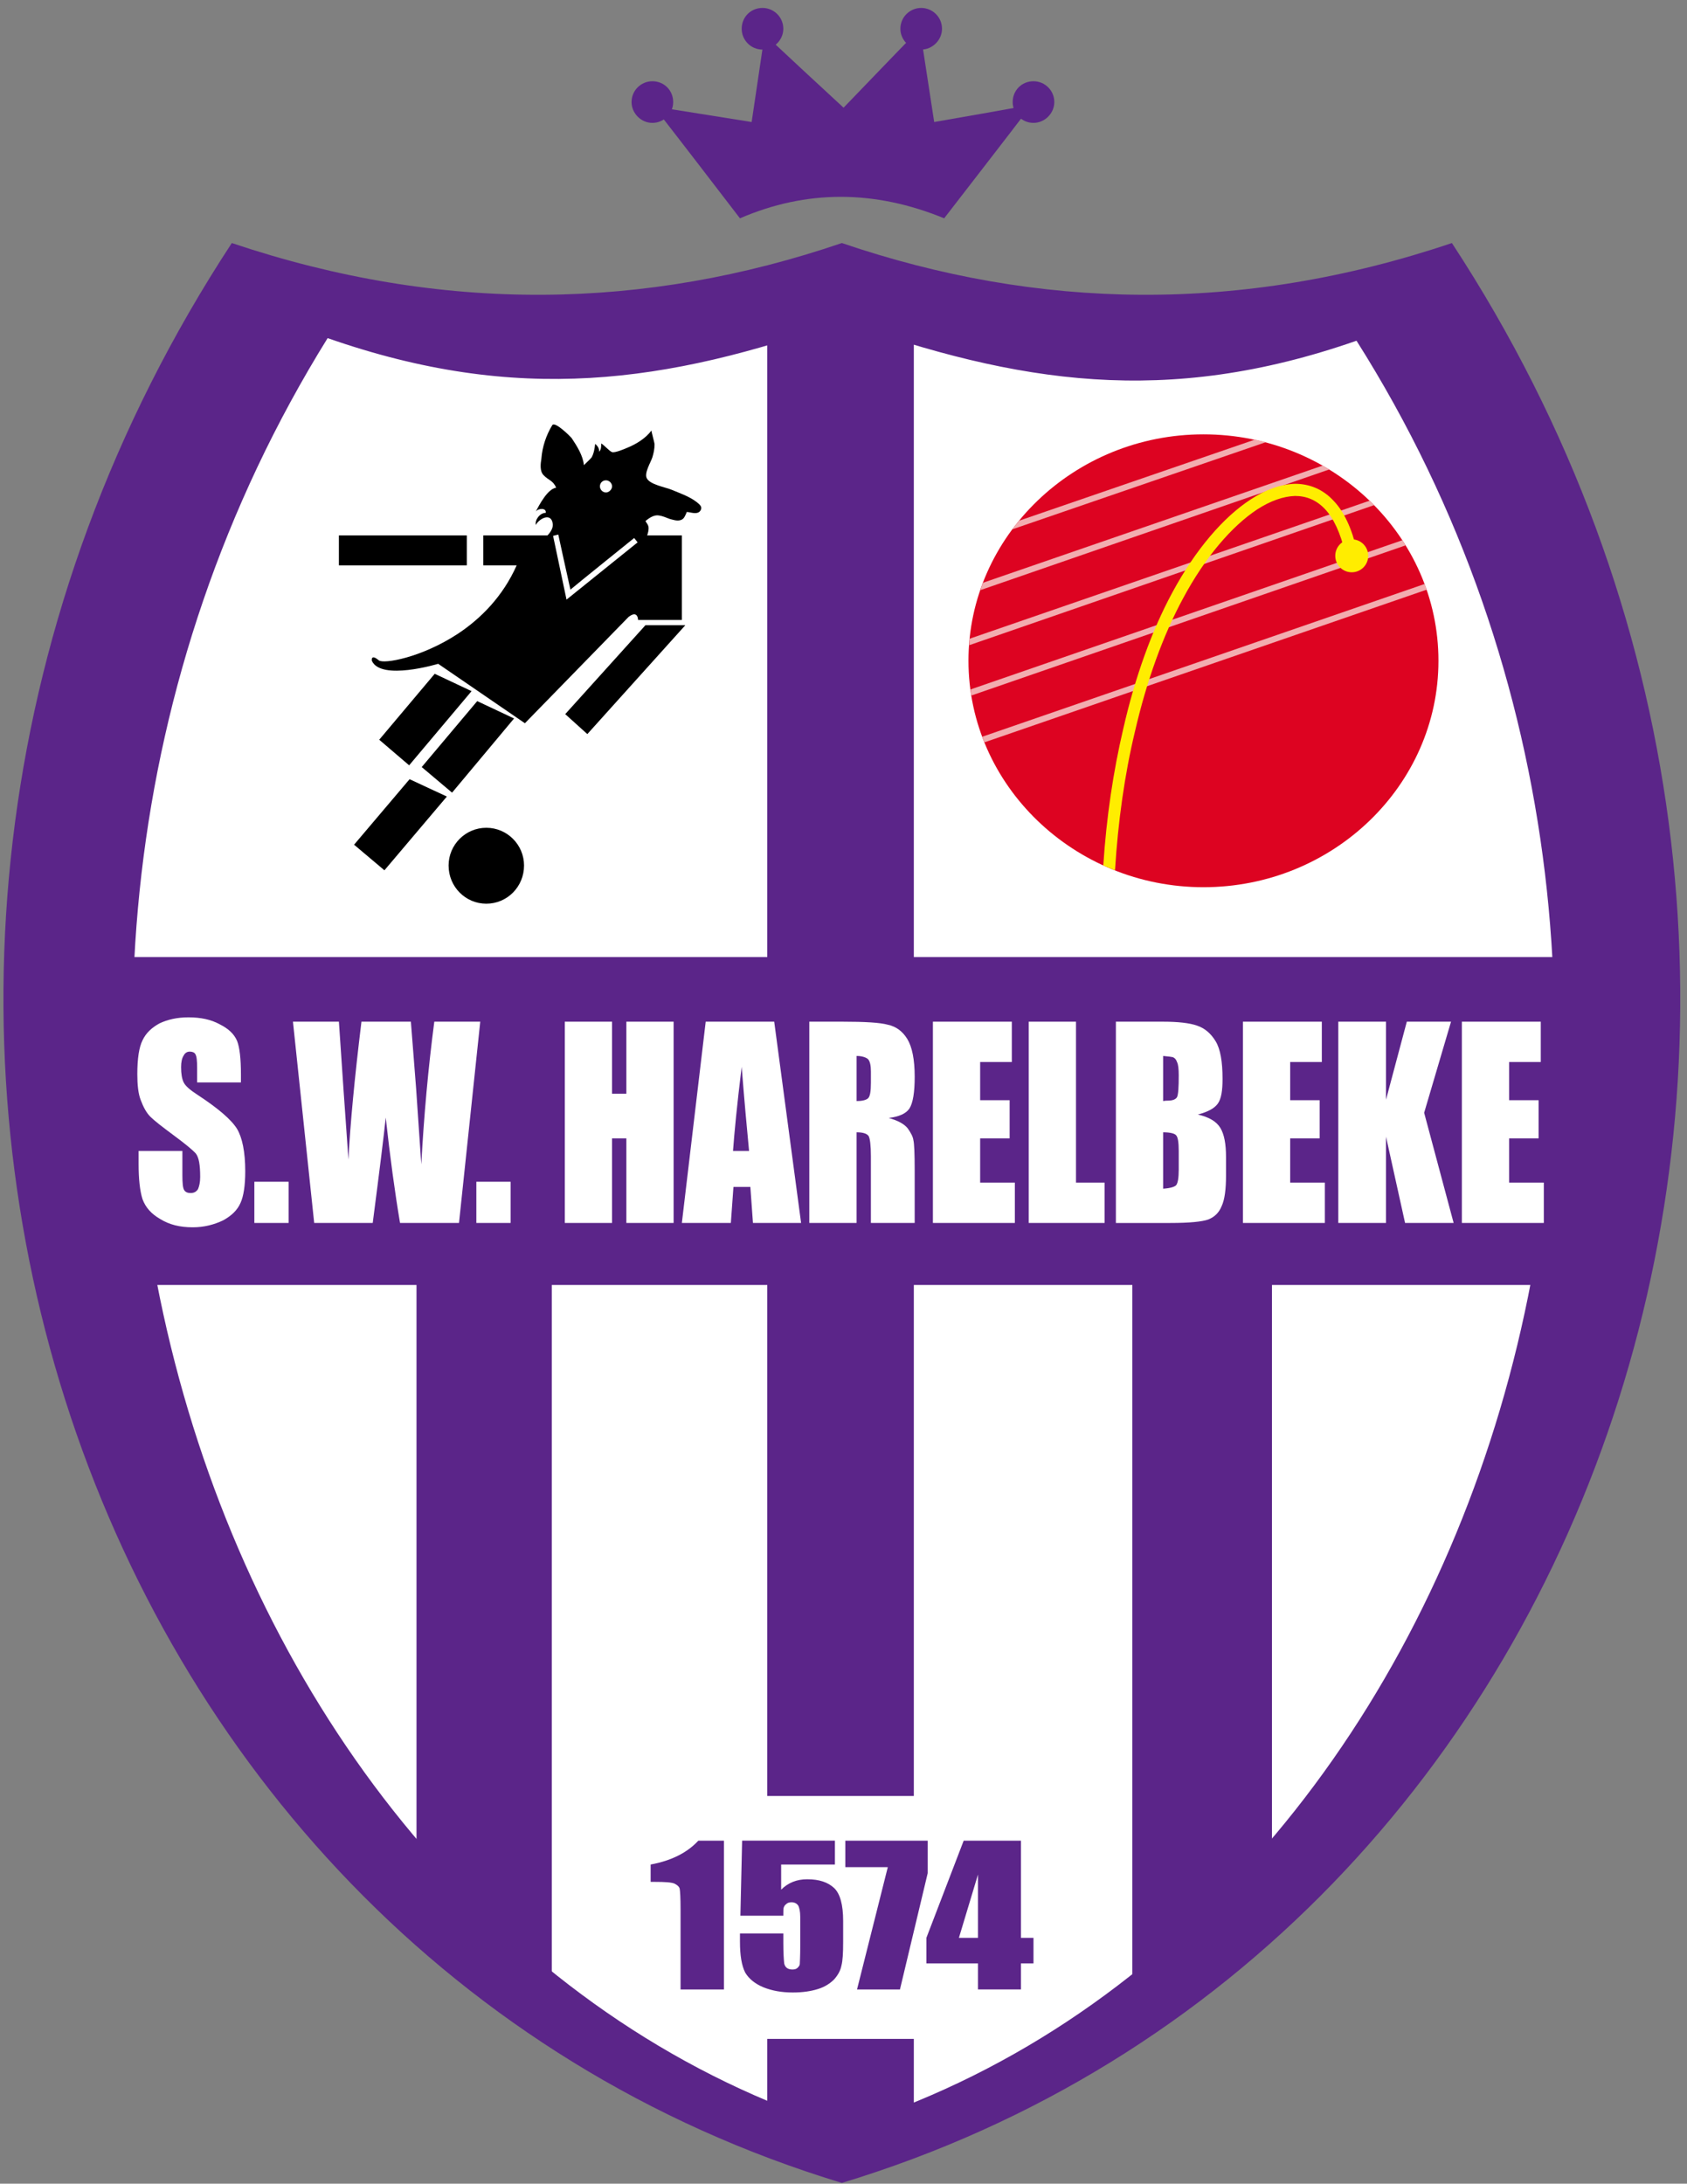 <?xml version="1.0" encoding="utf-8"?>
<!-- Generator: Adobe Illustrator 12.0.0, SVG Export Plug-In  -->
<!DOCTYPE svg PUBLIC "-//W3C//DTD SVG 1.1//EN" "http://www.w3.org/Graphics/SVG/1.1/DTD/svg11.dtd">
<svg  version="1.1" xmlns="http://www.w3.org/2000/svg" xmlns:xlink="http://www.w3.org/1999/xlink" xmlns:a="http://ns.adobe.com/AdobeSVGViewerExtensions/3.0/"
	 width="194" height="251" viewBox="-0.395 -0.912 194 251" enable-background="new -0.395 -0.912 194 251"
	 xml:space="preserve">
<rect x="-0.395" y="-0.912" width="194" height="251" fill="#808080" stroke="none"/>
<defs>
</defs>
<path fill-rule="evenodd" clip-rule="evenodd" fill="#5B2589" d="M96.416,250
	C7.065,222.926-29.034,111.338,26.262,27.024c24.332,8.177,47.617,7.679,70.154,0
	c22.537,7.679,45.872,8.177,70.153,0C221.864,111.338,185.766,222.926,96.416,250
	L96.416,250z"/>
<path fill-rule="evenodd" clip-rule="evenodd" fill="#5B2589" d="M74.776,11.318
	c3.341,4.288,6.631,8.576,9.922,12.864c7.629-3.291,15.457-3.291,23.483,0
	c3.342-4.338,6.731-8.676,10.072-13.064c-3.739,0.698-7.479,1.346-11.219,1.995
	c-0.548-3.59-1.097-7.13-1.646-10.72c-2.941,2.991-5.833,6.033-8.775,9.074
	c-3.042-2.792-6.083-5.634-9.075-8.426c-0.499,3.341-0.997,6.731-1.496,10.072
	C82.305,12.515,78.565,11.917,74.776,11.318L74.776,11.318z"/>
<path fill-rule="evenodd" clip-rule="evenodd" fill="#5B2589" d="M74.626,8.426
	c1.346,0,2.393,1.047,2.393,2.394c0,1.296-1.047,2.393-2.393,2.393
	c-1.296,0-2.393-1.097-2.393-2.393C72.233,9.474,73.33,8.426,74.626,8.426
	L74.626,8.426z"/>
<path fill-rule="evenodd" clip-rule="evenodd" fill="#5B2589" d="M87.291,0c1.296,0,2.393,1.047,2.393,2.394
	c0,1.296-1.097,2.393-2.393,2.393c-1.346,0-2.394-1.097-2.394-2.393
	C84.897,1.047,85.945,0,87.291,0L87.291,0z"/>
<path fill-rule="evenodd" clip-rule="evenodd" fill="#5B2589" d="M105.54,0
	c1.296,0,2.393,1.047,2.393,2.394c0,1.296-1.097,2.393-2.393,2.393
	c-1.297,0-2.394-1.097-2.394-2.393C103.146,1.047,104.243,0,105.54,0L105.54,0z"/>
<path fill-rule="evenodd" clip-rule="evenodd" fill="#5B2589" d="M118.453,8.426
	c1.297,0,2.394,1.047,2.394,2.394c0,1.296-1.097,2.393-2.394,2.393
	c-1.346,0-2.393-1.097-2.393-2.393C116.061,9.474,117.107,8.426,118.453,8.426
	L118.453,8.426z"/>
<path fill-rule="evenodd" clip-rule="evenodd" fill="#FFFFFF" d="M96.416,243.718
	C22.971,220.482-10.884,115.486,37.281,37.953
	c21.839,7.629,38.891,5.227,59.135-1.954c20.292,7.18,37.295,9.882,59.184,2.253
	C204.063,114.838,170.856,220.782,96.416,243.718L96.416,243.718z"/>
<polygon fill-rule="evenodd" clip-rule="evenodd" fill="#5B2589" points="9.11,109.095 87.839,109.095 
	87.839,35.202 104.692,35.551 104.692,109.095 181.776,109.095 181.776,146.789 
	145.877,146.789 145.877,212.805 129.821,228.66 129.821,146.789 104.692,146.789 
	104.692,242.721 98.609,245.513 94.969,245.363 87.839,243.02 87.839,146.789 
	63.059,146.789 63.059,228.312 47.502,216.245 47.502,146.789 9.11,146.789 
	9.11,109.095 "/>
<polygon fill-rule="evenodd" clip-rule="evenodd" fill="#FFFFFF" points="71.136,205.524 122.542,205.524 
	122.542,228.312 113.118,233.446 79.762,233.446 71.136,228.312 71.136,205.524 "/>
<polygon fill-rule="evenodd" clip-rule="evenodd" points="53.286,64.071 38.577,64.071 38.577,60.63 
	53.286,60.63 53.286,64.071 "/>
<polygon fill-rule="evenodd" clip-rule="evenodd" points="73.829,70.951 64.604,81.173 67.147,83.466 
	78.416,70.951 73.829,70.951 "/>
<path fill-rule="evenodd" clip-rule="evenodd" d="M59.868,98.574c0,2.443-1.944,4.388-4.338,4.388
	c-2.393,0-4.338-1.945-4.338-4.388c0-2.394,1.945-4.338,4.338-4.338
	C57.923,94.236,59.868,96.181,59.868,98.574L59.868,98.574z"/>
<polygon fill-rule="evenodd" clip-rule="evenodd" points="49.596,76.536 43.214,84.115 46.655,87.056 
	53.834,78.53 49.596,76.536 "/>
<polygon fill-rule="evenodd" clip-rule="evenodd" points="54.483,79.677 48.101,87.256 51.591,90.198 
	58.721,81.671 54.483,79.677 "/>
<polygon fill-rule="evenodd" clip-rule="evenodd" points="46.705,88.652 40.322,96.181 43.812,99.123 
	50.993,90.646 46.705,88.652 "/>
<path fill-rule="evenodd" clip-rule="evenodd" d="M79.712,56.791
	c-0.848-0.648-1.895-0.997-2.842-1.396c-0.698-0.299-2.543-0.598-2.892-1.346
	c-0.299-0.599,0.449-1.795,0.648-2.394c0.149-0.499,0.25-0.947,0.25-1.496
	c0-0.199-0.399-1.546-0.349-1.596c-0.648,0.897-1.795,1.596-2.792,1.995
	c-0.349,0.149-1.396,0.598-1.745,0.499c-0.299-0.1-0.897-0.798-1.247-0.997
	c0,0.349,0,0.748-0.249,0.947c0.05-0.349-0.15-0.648-0.449-0.897
	c-0.05,0.499-0.15,1.097-0.399,1.545c-0.1,0.15-0.897,0.897-0.897,0.897
	c-0.1-1.097-0.798-2.194-1.396-3.091c-0.15-0.199-1.945-1.994-2.244-1.496
	c-0.698,1.146-1.146,2.493-1.246,3.839c-0.1,0.598-0.2,1.446,0.249,1.895
	c0.548,0.598,1.097,0.598,1.446,1.446c-0.997,0.15-1.944,1.995-2.343,2.743
	c0.299-0.399,1.247-0.449,1.147,0.149c-0.648,0-1.247,0.748-1.147,1.396
	c0.399-0.748,1.745-1.446,1.945-0.199c0.1,0.449-0.2,0.997-0.599,1.396
	h-7.379v3.44h3.839c-1.596,3.59-4.139,6.133-6.781,7.878
	c-4.188,2.742-8.526,3.49-9.075,3.042c-0.948-0.798-0.798,0.05-0.798,0.05
	c1.047,2.343,7.628,0.349,7.628,0.349l9.972,6.831l11.917-12.216
	c1.097-0.848,1.097,0.349,1.097,0.349h5.036v-9.723H74.028
	c0.1-0.299,0.2-0.648,0.15-0.997c-0.05-0.25-0.2-0.399-0.349-0.648
	c0.399-0.349,0.997-0.748,1.545-0.648c0.399,0.05,0.848,0.249,1.247,0.399
	c0.398,0.1,0.797,0.249,1.196,0.149c0.2-0.05,0.349-0.149,0.449-0.299
	c0.05-0.05,0.349-0.648,0.299-0.648c0.449,0,1.147,0.349,1.545-0.1
	C80.46,57.339,80.061,57.09,79.712,56.791L79.712,56.791z"/>
<path fill-rule="evenodd" clip-rule="evenodd" fill="#FFFFFF" d="M69.989,54.996
	c0,0.349-0.349,0.698-0.698,0.698c-0.399,0-0.698-0.349-0.698-0.698
	c0-0.399,0.299-0.698,0.698-0.698C69.64,54.298,69.989,54.597,69.989,54.996
	L69.989,54.996z"/>
<path fill-rule="evenodd" clip-rule="evenodd" fill="#FFFFFF" d="M63.208,60.68l1.545,7.33l8.177-6.582
	l-0.399-0.499c0,0-6.631,5.335-7.33,5.933c-0.199-0.848-1.396-6.332-1.396-6.332
	L63.208,60.68L63.208,60.68z"/>
<path fill-rule="evenodd" clip-rule="evenodd" fill="#DD0321" d="M137.999,49.013
	c14.908,0,27.024,11.667,27.024,26.027c0,14.31-12.116,26.027-27.024,26.027
	c-14.858,0-27.024-11.717-27.024-26.027C110.975,60.68,123.141,49.013,137.999,49.013
	L137.999,49.013z"/>
<path fill-rule="evenodd" clip-rule="evenodd" fill="#F2ADB0" d="M143.933,49.611
	c0.448,0.1,0.847,0.199,1.246,0.299l-29.168,10.022
	c0.249-0.349,0.498-0.648,0.798-0.997L143.933,49.611L143.933,49.611z"/>
<path fill-rule="evenodd" clip-rule="evenodd" fill="#F2ADB0" d="M151.711,52.603
	c0.249,0.149,0.498,0.299,0.747,0.448l-40.087,13.861
	c0.049-0.299,0.148-0.548,0.299-0.848L151.711,52.603L151.711,52.603z"/>
<path fill-rule="evenodd" clip-rule="evenodd" fill="#F2ADB0" d="M157.096,56.642
	c0.199,0.149,0.349,0.349,0.548,0.499l-46.569,16.105c0-0.25,0-0.499,0.05-0.748
	L157.096,56.642L157.096,56.642z"/>
<path fill-rule="evenodd" clip-rule="evenodd" fill="#F2ADB0" d="M160.885,61.179
	c0.1,0.199,0.249,0.399,0.349,0.598l-49.91,17.252
	c-0.05-0.25-0.1-0.499-0.1-0.698L160.885,61.179L160.885,61.179z"/>
<path fill-rule="evenodd" clip-rule="evenodd" fill="#FFED00" d="M155.051,61.079
	c1.048,0,1.895,0.848,1.895,1.895c0,1.047-0.847,1.895-1.895,1.895
	c-1.047,0-1.895-0.848-1.895-1.895C153.156,61.927,154.004,61.079,155.051,61.079
	L155.051,61.079z"/>
<path fill-rule="evenodd" clip-rule="evenodd" fill="#F2ADB0" d="M163.428,66.215
	c0.1,0.199,0.199,0.449,0.249,0.648l-50.857,17.551
	c-0.1-0.199-0.149-0.399-0.249-0.648L163.428,66.215L163.428,66.215z"/>
<path fill-rule="evenodd" clip-rule="evenodd" fill="#FFED00" d="M127.827,99.123
	c-0.448-0.199-0.897-0.349-1.346-0.548c0.349-5.485,1.146-10.82,2.293-15.706
	c1.347-5.934,3.291-11.318,5.635-15.656c2.692-4.986,5.883-8.676,9.024-10.72
	c1.745-1.147,3.49-1.746,5.086-1.795c1.646,0,3.191,0.599,4.438,1.945
	c1.196,1.247,2.094,3.141,2.692,5.734c0.05,0.349,0.149,0.698-0.549,0.848
	c-0.647,0.149-0.748-0.2-0.798-0.549c-0.548-2.343-1.346-4.039-2.343-5.085
	c-0.997-1.047-2.145-1.496-3.44-1.496c-1.347,0.05-2.792,0.549-4.338,1.546
	c-2.941,1.945-5.983,5.485-8.526,10.222c-2.294,4.238-4.188,9.473-5.534,15.307
	C128.924,88.153,128.177,93.538,127.827,99.123L127.827,99.123z"/>
<path fill-rule="evenodd" clip-rule="evenodd" fill="#FFFFFF" d="M27.309,123.504h-5.036v-1.695
	c0-0.798-0.05-1.296-0.199-1.546c-0.1-0.199-0.349-0.299-0.648-0.299
	s-0.548,0.149-0.698,0.449c-0.2,0.299-0.299,0.748-0.299,1.346
	c0,0.748,0.1,1.346,0.299,1.745c0.199,0.399,0.698,0.848,1.545,1.396
	c2.443,1.596,3.939,2.892,4.587,3.939c0.599,0.997,0.948,2.643,0.948,4.886
	c0,1.646-0.2,2.893-0.549,3.64c-0.349,0.798-0.997,1.446-1.994,1.995
	c-1.047,0.498-2.194,0.797-3.49,0.797c-1.496,0-2.692-0.299-3.74-0.947
	c-1.047-0.599-1.695-1.346-2.044-2.294c-0.299-0.946-0.448-2.293-0.448-4.038
	v-1.495h5.036v2.792c0,0.896,0.05,1.446,0.2,1.695
	c0.149,0.249,0.398,0.349,0.748,0.349c0.399,0,0.648-0.149,0.848-0.448
	c0.149-0.35,0.25-0.799,0.25-1.396c0-1.396-0.149-2.244-0.499-2.692
	c-0.349-0.398-1.197-1.098-2.543-2.095s-2.244-1.694-2.692-2.144
	c-0.449-0.449-0.798-1.097-1.097-1.895c-0.299-0.748-0.399-1.795-0.399-2.992
	c0-1.795,0.199-3.092,0.598-3.889c0.399-0.848,1.047-1.446,1.945-1.945
	c0.947-0.448,2.044-0.698,3.34-0.698c1.396,0,2.593,0.25,3.59,0.798
	c0.997,0.499,1.645,1.097,1.994,1.895c0.299,0.748,0.449,2.044,0.449,3.889
	V123.504L27.309,123.504z"/>
<polygon fill-rule="evenodd" clip-rule="evenodd" fill="#FFFFFF" points="32.793,134.922 32.793,139.659 
	28.854,139.659 28.854,134.922 32.793,134.922 "/>
<path fill-rule="evenodd" clip-rule="evenodd" fill="#FFFFFF" d="M54.832,116.524l-2.443,23.135h-6.781
	c-0.598-3.54-1.146-7.579-1.645-12.116c-0.2,1.944-0.698,5.983-1.496,12.116
	h-6.731l-2.443-23.135h5.285l0.548,8.077l0.549,7.779
	c0.199-4.039,0.698-9.324,1.496-15.856h5.684
	c0.05,0.698,0.25,3.241,0.598,7.628l0.599,8.775
	c0.299-5.584,0.798-11.069,1.496-16.404H54.832L54.832,116.524z"/>
<polygon fill-rule="evenodd" clip-rule="evenodd" fill="#FFFFFF" points="58.322,134.922 58.322,139.659 
	54.383,139.659 54.383,134.922 58.322,134.922 "/>
<polygon fill-rule="evenodd" clip-rule="evenodd" fill="#FFFFFF" points="77.069,116.524 77.069,139.659 
	71.635,139.659 71.635,129.937 69.989,129.937 69.989,139.659 64.555,139.659 
	64.555,116.524 69.989,116.524 69.989,124.801 71.635,124.801 71.635,116.524 
	77.069,116.524 "/>
<path fill-rule="evenodd" clip-rule="evenodd" fill="#FFFFFF" d="M88.637,116.524l3.091,23.135h-5.535
	l-0.299-4.139h-1.945l-0.299,4.139h-5.634l2.742-23.135H88.637L88.637,116.524z
	 M85.745,131.383c-0.249-2.594-0.548-5.834-0.848-9.673
	c-0.548,4.437-0.848,7.628-0.997,9.673H85.745L85.745,131.383z"/>
<path fill-rule="evenodd" clip-rule="evenodd" fill="#FFFFFF" d="M92.676,116.524h3.839
	c2.542,0,4.288,0.1,5.185,0.349c0.947,0.199,1.695,0.748,2.244,1.645
	c0.548,0.898,0.848,2.344,0.848,4.338c0,1.795-0.199,2.992-0.599,3.64
	c-0.398,0.598-1.196,0.947-2.394,1.097c1.098,0.3,1.795,0.698,2.194,1.196
	c0.349,0.499,0.599,0.947,0.648,1.347c0.1,0.399,0.149,1.546,0.149,3.44
	v6.083h-5.036v-7.679c0-1.247-0.1-1.994-0.249-2.293
	c-0.199-0.3-0.648-0.449-1.396-0.449v10.421h-5.435V116.524L92.676,116.524z
	 M98.11,120.463v5.185c0.599,0,1.047-0.099,1.297-0.298
	c0.249-0.2,0.349-0.798,0.349-1.795v-1.296c0-0.698-0.1-1.197-0.349-1.446
	C99.157,120.612,98.709,120.463,98.11,120.463L98.11,120.463z"/>
<polygon fill-rule="evenodd" clip-rule="evenodd" fill="#FFFFFF" points="106.886,116.524 115.961,116.524 
	115.961,121.161 112.32,121.161 112.32,125.549 115.711,125.549 115.711,129.937 
	112.32,129.937 112.32,135.022 116.31,135.022 116.31,139.659 106.886,139.659 
	106.886,116.524 "/>
<polygon fill-rule="evenodd" clip-rule="evenodd" fill="#FFFFFF" points="123.34,116.524 123.34,135.022 
	126.631,135.022 126.631,139.659 117.905,139.659 117.905,116.524 123.34,116.524 "/>
<path fill-rule="evenodd" clip-rule="evenodd" fill="#FFFFFF" d="M127.927,116.524h5.435
	c1.695,0,3.042,0.149,3.89,0.449c0.897,0.299,1.596,0.897,2.144,1.795
	c0.549,0.897,0.798,2.343,0.798,4.338c0,1.346-0.149,2.293-0.549,2.843
	c-0.398,0.548-1.146,0.946-2.293,1.246c1.297,0.299,2.144,0.798,2.593,1.546
	c0.449,0.747,0.648,1.844,0.648,3.34v2.144c0,1.547-0.149,2.743-0.499,3.491
	c-0.299,0.747-0.798,1.246-1.546,1.546c-0.697,0.249-2.144,0.398-4.338,0.398
	h-6.282V116.524L127.927,116.524z M133.361,120.463v5.185
	c0.25-0.049,0.449-0.049,0.549-0.049c0.549,0,0.897-0.149,1.047-0.398
	c0.149-0.3,0.199-1.147,0.199-2.494c0-0.748-0.05-1.247-0.199-1.546
	c-0.1-0.299-0.249-0.449-0.448-0.548
	C134.31,120.562,133.96,120.513,133.361,120.463L133.361,120.463z M133.361,129.238
	v6.482c0.798-0.051,1.297-0.2,1.496-0.399c0.199-0.25,0.299-0.848,0.299-1.795
	v-2.144c0-0.998-0.1-1.596-0.299-1.796
	C134.708,129.388,134.209,129.238,133.361,129.238L133.361,129.238z"/>
<polygon fill-rule="evenodd" clip-rule="evenodd" fill="#FFFFFF" points="142.536,116.524 151.61,116.524 
	151.61,121.161 147.971,121.161 147.971,125.549 151.361,125.549 151.361,129.937 
	147.971,129.937 147.971,135.022 151.96,135.022 151.96,139.659 142.536,139.659 
	142.536,116.524 "/>
<polygon fill-rule="evenodd" clip-rule="evenodd" fill="#FFFFFF" points="166.469,116.524 163.378,126.994 
	166.769,139.659 161.184,139.659 158.99,129.736 158.99,139.659 153.505,139.659 
	153.505,116.524 158.99,116.524 158.99,125.499 161.384,116.524 166.469,116.524 "/>
<polygon fill-rule="evenodd" clip-rule="evenodd" fill="#FFFFFF" points="167.716,116.524 176.79,116.524 
	176.79,121.161 173.15,121.161 173.15,125.549 176.541,125.549 176.541,129.937 
	173.15,129.937 173.15,135.022 177.14,135.022 177.14,139.659 167.716,139.659 
	167.716,116.524 "/>
<path fill-rule="evenodd" clip-rule="evenodd" fill="#5B2589" d="M82.854,210.66v17.103h-4.986v-9.175
	c0-1.346-0.05-2.144-0.1-2.393c-0.05-0.25-0.299-0.449-0.598-0.599
	c-0.349-0.15-1.097-0.199-2.244-0.199h-0.499v-1.995
	c2.443-0.448,4.238-1.396,5.485-2.742H82.854L82.854,210.66z"/>
<path fill-rule="evenodd" clip-rule="evenodd" fill="#5B2589" d="M95.618,210.66v2.742h-6.183v2.892
	c0.797-0.797,1.795-1.196,2.992-1.196c1.396,0,2.393,0.349,3.091,0.998
	c0.698,0.647,1.047,1.944,1.047,3.789v2.442c0,1.247-0.05,2.145-0.199,2.693
	c-0.1,0.548-0.399,1.097-0.848,1.596c-0.448,0.448-1.047,0.848-1.844,1.097
	c-0.798,0.249-1.746,0.398-2.892,0.398c-1.296,0-2.394-0.199-3.391-0.599
	c-0.947-0.398-1.646-0.947-2.094-1.695c-0.399-0.797-0.598-1.944-0.598-3.539
	v-0.948h4.986v1.098c0,1.097,0.05,1.895,0.1,2.343
	c0.1,0.449,0.398,0.698,0.947,0.698c0.249,0,0.449-0.05,0.598-0.199
	c0.15-0.15,0.25-0.299,0.25-0.448s0.05-0.848,0.05-1.995v-3.391
	c0-0.647-0.1-1.097-0.25-1.347c-0.149-0.198-0.399-0.349-0.748-0.349
	c-0.25,0-0.449,0.051-0.599,0.199c-0.149,0.101-0.249,0.25-0.299,0.399
	c-0.05,0.1-0.05,0.449-0.05,0.947h-4.936l0.199-8.626H95.618L95.618,210.66z"/>
<polygon fill-rule="evenodd" clip-rule="evenodd" fill="#5B2589" points="106.287,210.66 106.287,214.4 
	103.097,227.763 98.16,227.763 101.7,213.702 96.814,213.702 96.814,210.66 
	106.287,210.66 "/>
<path fill-rule="evenodd" clip-rule="evenodd" fill="#5B2589" d="M117.008,210.66v11.169h1.445v2.941
	h-1.445v2.992h-4.937v-2.992h-5.934v-2.941l4.288-11.169H117.008L117.008,210.66z
	 M112.071,221.829v-7.279l-2.194,7.279H112.071L112.071,221.829z"/>
</svg>
